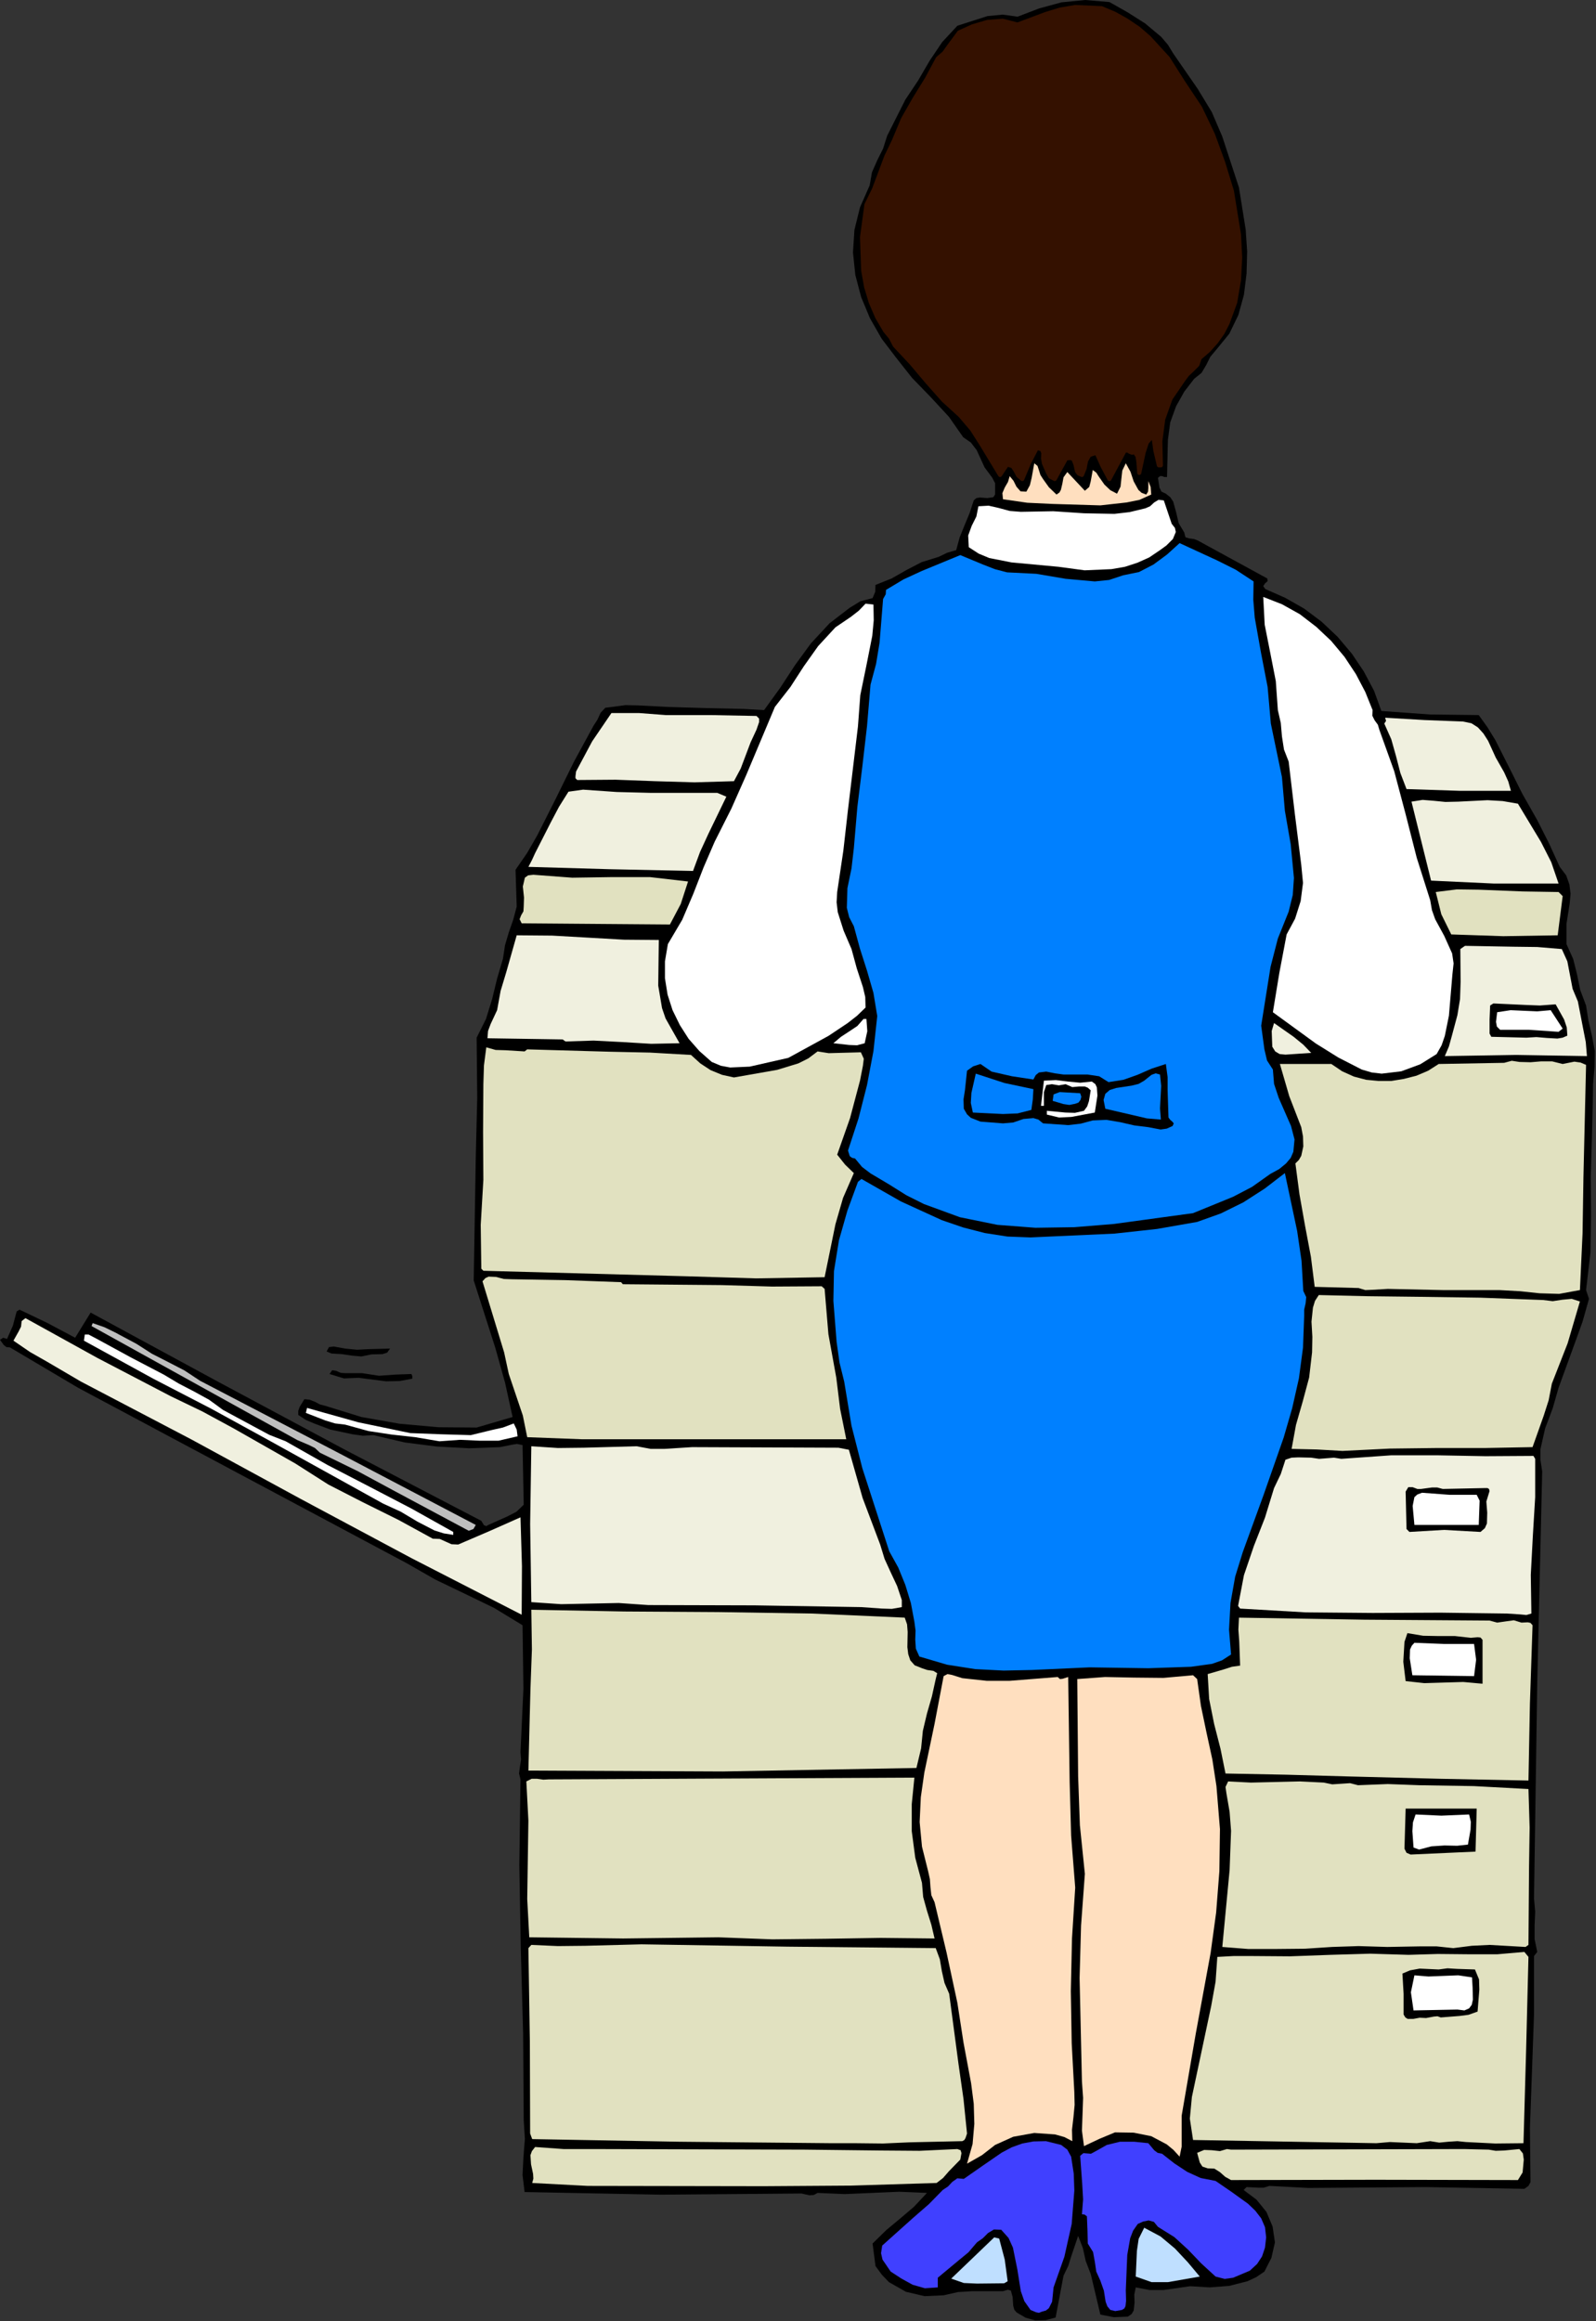 <?xml version="1.0" encoding="UTF-8" standalone="no"?>
<svg
   xmlns:dc="http://purl.org/dc/elements/1.1/"
   xmlns:cc="http://creativecommons.org/ns#"
   xmlns:rdf="http://www.w3.org/1999/02/22-rdf-syntax-ns#"
   xmlns:svg="http://www.w3.org/2000/svg"
   xmlns="http://www.w3.org/2000/svg"
   xmlns:sodipodi="http://sodipodi.sourceforge.net/DTD/sodipodi-0.dtd"
   xmlns:inkscape="http://www.inkscape.org/namespaces/inkscape"
   version="1.0"
   width="138.633mm"
   height="201.6mm"
   id="svg126"
   sodipodi:docname="JBIZ063.WMF">
  <rect width="100%" height="100%" fill="#333333" stroke="none"/>
  <sodipodi:namedview
     pagecolor="#ffffff"
     bordercolor="#666666"
     borderopacity="1"
     objecttolerance="10"
     gridtolerance="10"
     guidetolerance="10"
     inkscape:pageopacity="0"
     inkscape:pageshadow="2"
     inkscape:window-width="640"
     inkscape:window-height="480"
     id="namedview128" />
  <defs
     id="defs6">
    <clipPath
       clipPathUnits="userSpaceOnUse"
       id="clipWmfPath1">
      <path
         d="M 0,0 L 523.872,0 L 523.872,761.856 L 0,761.856 z"
         id="path2" />
    </clipPath>
    <pattern
       id="WMFhbasepattern"
       patternUnits="userSpaceOnUse"
       width="6"
       height="6"
       x="0"
       y="0" />
  </defs>
  <path
     style="fill:#000000;fill-rule:evenodd;fill-opacity:1;stroke:none;"
     clip-path="url(#clipWmfPath1)"
     d="  M 393.216,29.184   L 397.824,36.768   L 401.28,44.832   L 406.752,61.536   L 408.96,75.36   L 409.44,82.56   L 409.248,89.76   L 408.384,96.768   L 406.56,103.392   L 403.584,109.536   L 399.36,114.72   L 397.344,117.12   L 396,119.808   L 394.464,122.4   L 392.064,124.32   L 388.8,128.544   L 386.112,133.344   L 384.192,138.624   L 383.424,144.384   L 383.136,156.576   L 382.272,156.576   L 381.504,156.288   L 380.832,156.288   L 380.16,156.864   L 380.64,160.032   L 381.312,161.376   L 382.752,162.048   L 384.192,163.2   L 385.152,164.64   L 386.112,168.096   L 386.976,171.744   L 388.8,174.816   L 389.184,176.352   L 390.432,176.736   L 391.968,176.928   L 393.216,177.408   L 416.064,189.888   L 416.16,190.752   L 415.296,191.52   L 414.72,192.384   L 415.392,193.344   L 421.92,196.224   L 428.16,199.776   L 433.92,204.096   L 439.104,208.992   L 443.808,214.56   L 447.744,220.416   L 451.104,226.752   L 453.504,233.376   L 469.536,234.528   L 485.472,234.72   L 488.352,238.752   L 490.944,242.976   L 495.36,251.712   L 499.776,260.544   L 504.672,269.184   L 508.512,276.768   L 512.064,284.544   L 514.176,287.328   L 515.232,290.304   L 515.616,293.376   L 515.328,296.544   L 514.272,303.264   L 514.272,309.888   L 516.48,314.784   L 517.728,319.776   L 518.784,324.96   L 520.704,330.048   L 521.472,334.944   L 522.624,339.936   L 523.584,345.024   L 523.488,350.208   L 523.008,355.776   L 522.912,361.632   L 522.624,373.536   L 522.24,386.304   L 522.336,398.784   L 522.144,411.168   L 520.704,423.456   L 521.664,426.336   L 519.552,433.824   L 516.96,441.024   L 511.68,455.52   L 509.76,462.24   L 507.264,468.864   L 505.728,475.68   L 505.728,479.232   L 506.304,482.976   L 504.672,552.768   L 503.616,623.136   L 504,627.456   L 503.808,631.968   L 503.808,636.48   L 504.672,640.704   L 503.616,642.048   L 503.616,661.152   L 502.944,680.064   L 502.272,698.496   L 502.464,716.256   L 501.792,717.504   L 500.448,718.464   L 484.512,718.176   L 467.904,717.888   L 442.464,718.08   L 429.504,718.176   L 416.736,717.504   L 414.912,718.08   L 412.992,718.08   L 409.248,717.888   L 408.288,718.848   L 412.512,722.016   L 415.776,726.048   L 417.792,730.848   L 418.56,736.032   L 417.408,741.12   L 415.104,745.632   L 412.416,747.456   L 409.536,748.8   L 403.488,750.336   L 397.152,750.816   L 390.72,750.432   L 381.984,751.68   L 377.376,751.68   L 372.864,750.816   L 372.384,753.216   L 372.48,755.808   L 372.192,758.4   L 371.52,759.552   L 370.272,760.416   L 365.664,760.608   L 361.248,759.744   L 359.136,750.816   L 358.08,746.4   L 356.448,742.176   L 355.488,737.856   L 353.952,733.92   L 351.744,740.448   L 350.688,743.808   L 349.152,746.976   L 346.56,760.704   L 343.296,761.568   L 339.936,761.664   L 336.768,760.8   L 333.792,759.072   L 333.024,758.208   L 332.64,756.864   L 332.448,753.984   L 331.872,751.872   L 330.912,751.584   L 329.28,752.064   L 319.296,752.064   L 314.496,752.352   L 309.792,753.408   L 303.552,753.696   L 297.408,752.256   L 291.84,749.088   L 289.536,746.688   L 287.424,743.808   L 286.944,740.064   L 286.464,736.416   L 290.976,732   L 295.584,728.16   L 300.096,724.32   L 304.32,719.808   L 295.2,719.424   L 286.272,719.808   L 277.344,720.192   L 268.416,719.808   L 267.168,720.48   L 265.728,720.576   L 263.136,720   L 216.96,720.384   L 172.224,719.52   L 171.552,713.952   L 171.84,708.096   L 172.32,702.048   L 171.936,696   L 171.744,667.488   L 170.976,639.744   L 170.496,612.192   L 170.88,584.064   L 170.4,582.144   L 170.688,579.936   L 171.072,577.536   L 170.88,575.136   L 171.84,554.304   L 171.552,533.472   L 162.24,527.808   L 152.544,523.104   L 142.944,518.496   L 133.536,513.12   L 79.392,484.224   L 25.632,455.52   L 3.264,442.272   L 2.112,442.176   L 1.248,441.504   L 0,439.776   L 1.056,439.104   L 2.304,439.488   L 4.224,435.168   L 5.472,430.464   L 6.432,429.888   L 15.648,434.304   L 24.672,439.104   L 29.76,430.848   L 71.52,453.504   L 113.28,475.872   L 158.016,499.2   L 158.88,500.64   L 159.648,500.928   L 160.32,500.544   L 166.56,497.76   L 169.536,496.224   L 171.936,493.92   L 171.552,474.336   L 169.728,473.952   L 168,474.24   L 164.16,475.008   L 153.984,475.392   L 143.424,474.816   L 132.864,473.472   L 122.592,471.072   L 119.136,471.264   L 115.68,470.784   L 108.48,469.248   L 103.104,467.232   L 100.416,466.08   L 97.92,464.448   L 97.92,463.104   L 98.4,461.76   L 99.936,459.264   L 101.664,459.456   L 103.392,460.128   L 105.024,460.992   L 106.848,461.472   L 118.656,465.12   L 131.136,467.328   L 143.904,468.48   L 156.48,468.576   L 168.288,465.12   L 165.792,453.792   L 162.624,442.464   L 155.52,420.288   L 156.192,380.064   L 156.672,360.384   L 156.48,340.608   L 159.552,334.464   L 161.568,327.936   L 163.2,321.216   L 165.12,314.688   L 165.792,310.272   L 167.04,306.048   L 168.48,301.92   L 169.632,297.6   L 169.44,291.456   L 169.248,285.504   L 173.088,279.936   L 176.448,274.08   L 182.496,262.08   L 188.448,249.984   L 194.88,238.176   L 196.128,236.256   L 197.184,233.952   L 198.72,232.32   L 201.024,232.032   L 205.344,231.456   L 209.664,231.552   L 218.88,232.032   L 231.552,232.416   L 244.224,232.704   L 250.848,233.088   L 256.128,225.792   L 261.024,218.304   L 266.208,211.2   L 272.352,204.576   L 278.976,199.488   L 282.432,197.376   L 286.464,196.32   L 287.328,194.304   L 287.424,192   L 292.704,189.888   L 297.6,187.104   L 302.592,184.512   L 308.16,182.784   L 310.944,181.44   L 313.92,180.576   L 315.072,176.352   L 316.704,172.32   L 318.336,168.384   L 319.68,164.256   L 320.544,163.488   L 321.696,163.296   L 324.096,163.488   L 326.112,163.2   L 326.688,162.336   L 326.688,160.704   L 326.688,158.592   L 325.728,156.768   L 323.232,153.408   L 320.64,147.744   L 318.72,145.248   L 316.224,143.52   L 311.52,136.8   L 305.568,130.368   L 299.424,124.032   L 294.048,117.216   L 289.44,111.168   L 285.6,104.448   L 282.72,97.536   L 280.8,90.24   L 280.032,82.848   L 280.512,75.456   L 282.336,68.064   L 285.504,60.864   L 286.272,56.544   L 288,52.608   L 289.92,48.768   L 291.264,44.544   L 297.216,32.736   L 301.44,26.4   L 305.184,19.968   L 309.312,13.824   L 314.304,8.448   L 324.192,5.28   L 329.184,4.8   L 334.08,5.472   L 341.088,2.784   L 348.48,0.768   L 356.256,0   L 364.224,0.672   L 370.176,4.032   L 375.936,7.68   L 381.216,12.096   L 383.424,14.688   L 385.248,17.664   L 393.216,29.184  z "
     id="path8" />
  <path
     style="fill:#341100;fill-rule:evenodd;fill-opacity:1;stroke:#341100;stroke-width:1.344px;stroke-linecap:round;stroke-linejoin:round;stroke-miterlimit:4;stroke-dasharray:none;stroke-opacity:1;"
     clip-path="url(#clipWmfPath1)"
     d="  M 361.632,2.688   L 365.952,4.512   L 369.888,6.72   L 373.728,9.312   L 377.184,12.288   L 383.424,19.104   L 388.416,26.976   L 393.984,35.328   L 398.208,44.16   L 401.568,53.376   L 404.448,62.784   L 406.752,76.992   L 407.136,84.48   L 406.752,91.968   L 405.504,99.264   L 403.008,106.08   L 401.376,109.248   L 399.264,112.224   L 396.768,115.008   L 393.888,117.504   L 393.12,119.712   L 391.488,121.344   L 389.76,122.976   L 388.416,124.8   L 384.288,130.848   L 381.888,137.568   L 380.928,144.864   L 381.12,152.736   L 380.448,152.736   L 379.296,147.84   L 378.624,142.848   L 376.512,145.248   L 375.456,148.512   L 374.016,155.232   L 373.728,151.488   L 373.44,149.76   L 372.48,148.32   L 371.712,148.608   L 370.944,148.32   L 370.176,147.84   L 369.216,147.936   L 366.528,152.928   L 364.224,157.248   L 361.92,152.928   L 360,148.608   L 357.6,149.376   L 356.544,151.296   L 356.064,153.792   L 355.2,155.904   L 354.144,155.424   L 353.568,154.656   L 353.088,152.448   L 352.416,150.72   L 351.552,150.336   L 350.016,150.432   L 346.272,157.248   L 344.832,156.48   L 344.064,155.136   L 342.72,152.064   L 342.432,150.432   L 342.528,148.8   L 342.144,147.552   L 340.416,146.976   L 337.824,151.968   L 335.616,157.248   L 334.272,156.096   L 333.408,154.464   L 332.448,153.024   L 330.624,152.448   L 328.32,155.904   L 322.272,145.92   L 319.104,140.928   L 315.264,136.416   L 309.696,131.328   L 304.416,125.376   L 299.232,119.232   L 293.76,113.376   L 292.416,110.784   L 290.592,108.576   L 288,104.16   L 285.888,99.264   L 284.352,94.176   L 283.392,88.8   L 283.008,77.856   L 284.448,67.2   L 286.944,62.112   L 288.96,56.736   L 290.976,51.36   L 293.472,46.176   L 296.448,39.072   L 300.288,32.352   L 304.32,25.824   L 307.872,19.2   L 309.984,17.376   L 311.616,15.072   L 314.88,10.656   L 319.296,8.64   L 324.192,7.2   L 329.184,6.816   L 334.08,8.064   L 343.296,4.608   L 348,3.168   L 352.992,2.304   L 361.632,2.688  z "
     id="path10" />
  <path
     style="fill:#ffdfbf;fill-rule:evenodd;fill-opacity:1;stroke:none;"
     clip-path="url(#clipWmfPath1)"
     d="  M 342.432,157.248   L 344.352,159.936   L 346.848,162.336   L 347.808,161.664   L 348.288,160.8   L 348.768,158.784   L 349.152,156.672   L 350.4,154.944   L 356.16,161.088   L 357.6,159.84   L 358.08,158.016   L 358.752,154.272   L 359.904,155.136   L 360.768,156.48   L 362.592,159.072   L 364.512,160.896   L 366.72,162.048   L 367.872,159.744   L 368.16,157.056   L 368.448,154.464   L 369.6,152.064   L 371.136,154.848   L 372.192,158.016   L 373.728,160.8   L 374.784,161.76   L 376.32,162.336   L 376.896,161.376   L 376.992,160.224   L 376.992,157.92   L 377.76,159.84   L 377.952,162.336   L 374.112,164.064   L 369.888,164.928   L 361.248,165.888   L 345.408,165.408   L 337.248,165.024   L 329.28,163.872   L 329.088,161.856   L 329.856,160.032   L 330.912,158.208   L 331.488,156.288   L 332.736,157.824   L 333.696,159.744   L 335.04,161.28   L 336.96,161.376   L 338.112,159.264   L 338.688,156.864   L 339.552,152.064   L 340.608,152.928   L 341.088,154.368   L 341.568,155.904   L 342.432,157.248  z "
     id="path12" />
  <path
     style="fill:#ffffff;fill-rule:evenodd;fill-opacity:1;stroke:none;"
     clip-path="url(#clipWmfPath1)"
     d="  M 384.672,171.936   L 385.728,173.28   L 386.016,174.624   L 385.056,176.928   L 382.944,179.04   L 380.832,180.576   L 377.28,182.976   L 373.44,184.704   L 369.312,186.048   L 364.896,186.816   L 356.064,187.2   L 347.52,186.048   L 332.064,184.608   L 324.768,183.168   L 321.312,181.728   L 318.048,179.616   L 317.856,175.776   L 319.008,172.608   L 320.544,169.536   L 321.216,166.176   L 324.576,165.984   L 327.936,166.752   L 331.488,167.712   L 335.136,168   L 345.792,167.808   L 355.872,168.48   L 365.856,168.672   L 370.848,168.096   L 376.032,166.848   L 377.568,166.176   L 378.912,164.928   L 380.352,164.064   L 382.08,164.256   L 384.672,171.936  z "
     id="path14" />
  <path
     style="fill:#0080ff;fill-rule:evenodd;fill-opacity:1;stroke:none;"
     clip-path="url(#clipWmfPath1)"
     d="  M 411.552,190.848   L 411.456,196.896   L 411.936,202.752   L 413.952,214.08   L 416.16,225.504   L 417.216,237.504   L 420.864,255.072   L 421.824,266.112   L 423.744,277.152   L 424.8,288.192   L 424.416,293.76   L 423.072,299.232   L 419.52,308.064   L 417.12,317.376   L 414.048,336.672   L 415.104,344.448   L 415.968,348.096   L 417.888,351.072   L 418.272,355.776   L 419.808,360.384   L 423.84,369.6   L 424.992,374.016   L 424.608,378.048   L 423.744,380.064   L 422.208,381.888   L 420,383.712   L 417.024,385.344   L 411.072,389.568   L 404.832,392.832   L 391.68,398.208   L 365.664,401.76   L 352.704,402.816   L 339.936,403.008   L 327.456,402.048   L 315.168,399.552   L 303.36,395.232   L 297.6,392.352   L 291.936,388.8   L 285.792,385.152   L 283.008,383.04   L 280.704,380.256   L 279.744,380.064   L 278.976,379.488   L 278.4,377.664   L 281.856,367.104   L 284.64,356.16   L 286.752,345.024   L 288,333.504   L 286.752,325.92   L 284.64,318.624   L 282.336,311.424   L 280.32,304.032   L 278.784,301.056   L 278.016,297.984   L 278.208,291.552   L 279.552,285.024   L 280.32,278.4   L 281.472,264.864   L 283.104,251.616   L 284.64,238.368   L 285.792,224.736   L 287.616,217.92   L 288.768,210.912   L 289.92,196.608   L 290.784,195.072   L 290.88,193.632   L 296.64,190.176   L 302.688,187.392   L 315.264,182.208   L 322.656,185.28   L 326.592,186.816   L 330.624,187.872   L 340.224,188.352   L 349.824,189.984   L 359.424,190.848   L 364.128,190.368   L 368.736,188.832   L 373.92,187.776   L 378.72,185.28   L 383.136,182.016   L 387.264,178.272   L 399.552,183.936   L 405.696,187.008   L 411.552,190.848  z "
     id="path16" />
  <path
     style="fill:#ffffff;fill-rule:evenodd;fill-opacity:1;stroke:none;"
     clip-path="url(#clipWmfPath1)"
     d="  M 450.624,233.088   L 450.528,234.912   L 451.296,236.448   L 452.352,237.888   L 452.832,239.52   L 457.728,253.152   L 461.472,267.264   L 465.12,281.568   L 469.536,295.488   L 470.112,298.752   L 471.168,301.728   L 474.144,307.2   L 476.736,312.96   L 477.216,316.224   L 476.832,319.776   L 475.68,333.408   L 474.336,340.032   L 473.28,343.104   L 471.648,345.984   L 466.272,349.344   L 460.032,351.648   L 453.6,352.416   L 450.336,352.032   L 447.072,351.072   L 439.392,347.136   L 432,342.528   L 417.888,332.256   L 420,319.392   L 422.4,306.72   L 425.184,301.536   L 427.008,295.776   L 427.776,289.824   L 427.2,283.872   L 425.088,267.072   L 423.072,249.984   L 421.536,246.048   L 420.864,241.728   L 420.48,237.312   L 419.52,233.088   L 418.848,223.584   L 417.024,214.272   L 415.2,205.056   L 414.72,195.936   L 420.864,198.336   L 426.72,201.6   L 432.096,205.728   L 436.992,210.336   L 441.408,215.616   L 445.152,221.28   L 448.224,227.136   L 450.624,233.088  z "
     id="path18" />
  <path
     style="fill:#ffffff;fill-rule:evenodd;fill-opacity:1;stroke:none;"
     clip-path="url(#clipWmfPath1)"
     d="  M 286.752,198.432   L 286.848,203.616   L 286.368,208.704   L 284.448,218.4   L 282.432,228.192   L 281.664,238.464   L 278.4,265.728   L 276.864,279.264   L 274.848,292.8   L 274.656,296.16   L 275.04,299.424   L 276.96,305.472   L 279.552,311.52   L 281.28,317.856   L 283.296,324   L 284.064,327.264   L 284.16,330.72   L 281.376,333.408   L 278.304,335.808   L 271.968,340.032   L 258.816,347.232   L 246.144,350.112   L 239.712,350.4   L 236.64,349.824   L 233.664,348.576   L 229.632,345.024   L 226.08,340.992   L 223.2,336.48   L 220.8,331.584   L 219.168,326.496   L 218.304,321.12   L 218.304,315.552   L 219.264,309.888   L 223.968,301.92   L 227.616,293.376   L 230.976,284.736   L 234.624,276.288   L 240.096,265.44   L 244.992,254.4   L 254.4,232.032   L 259.488,225.504   L 263.904,218.688   L 268.608,212.064   L 274.272,205.92   L 279.36,202.464   L 281.952,200.448   L 284.16,198.144   L 286.752,198.432  z "
     id="path20" />
  <path
     style="fill:#f0f0df;fill-rule:evenodd;fill-opacity:1;stroke:none;"
     clip-path="url(#clipWmfPath1)"
     d="  M 218.592,234.72   L 233.376,234.72   L 248.352,235.008   L 249.216,235.872   L 249.216,237.024   L 248.352,239.52   L 246.432,243.648   L 244.8,247.968   L 243.168,252.288   L 240.96,256.416   L 228,256.8   L 214.944,256.416   L 202.08,255.936   L 189.504,256.032   L 188.928,255.456   L 188.928,254.784   L 189.12,253.248   L 194.4,243.36   L 200.736,234.048   L 209.76,234.048   L 218.592,234.72  z "
     id="path22" />
  <path
     style="fill:#f0f0df;fill-rule:evenodd;fill-opacity:1;stroke:none;"
     clip-path="url(#clipWmfPath1)"
     d="  M 480.288,236.832   L 483.072,237.408   L 485.184,238.752   L 487.008,240.768   L 488.544,243.168   L 491.04,248.64   L 493.824,253.536   L 495.168,256.512   L 496.032,259.584   L 479.328,259.584   L 461.76,259.008   L 459.744,253.728   L 458.304,248.16   L 456.768,242.688   L 454.464,237.504   L 455.04,236.64   L 454.752,235.584   L 467.616,236.352   L 480.288,236.832  z "
     id="path24" />
  <path
     style="fill:#f0f0df;fill-rule:evenodd;fill-opacity:1;stroke:none;"
     clip-path="url(#clipWmfPath1)"
     d="  M 235.488,260.256   L 238.464,261.504   L 232.608,273.6   L 229.824,279.648   L 227.52,285.888   L 200.064,285.312   L 173.472,284.544   L 174.624,282.336   L 175.68,280.032   L 180.864,269.856   L 183.552,264.768   L 186.624,259.872   L 191.424,259.2   L 202.464,259.968   L 213.792,260.256   L 235.488,260.256  z "
     id="path26" />
  <path
     style="fill:#f0f0df;fill-rule:evenodd;fill-opacity:1;stroke:none;"
     clip-path="url(#clipWmfPath1)"
     d="  M 498.336,263.808   L 505.92,276.384   L 509.28,283.008   L 511.68,290.016   L 490.464,290.016   L 469.824,289.056   L 463.392,263.136   L 467.04,262.56   L 470.688,262.848   L 474.528,263.232   L 478.752,263.136   L 488.352,262.656   L 493.344,262.944   L 498.336,263.808  z "
     id="path28" />
  <path
     style="fill:#e1e1c0;fill-rule:evenodd;fill-opacity:1;stroke:none;"
     clip-path="url(#clipWmfPath1)"
     d="  M 225.888,289.344   L 223.488,296.736   L 219.936,303.456   L 195.264,303.264   L 171.264,303.072   L 170.592,301.728   L 171.072,300.48   L 171.84,299.136   L 171.936,297.6   L 172.032,294.624   L 171.648,290.976   L 172.32,288.096   L 173.376,287.328   L 175.104,287.136   L 187.872,288.096   L 200.64,287.904   L 213.408,287.904   L 225.888,289.344  z "
     id="path30" />
  <path
     style="fill:#e1e1c0;fill-rule:evenodd;fill-opacity:1;stroke:none;"
     clip-path="url(#clipWmfPath1)"
     d="  M 511.68,292.8   L 513.024,294.144   L 511.392,307.008   L 493.536,307.296   L 476.448,306.72   L 473.184,300.096   L 471.36,292.8   L 478.272,291.936   L 485.472,292.032   L 499.872,292.608   L 511.68,292.8  z "
     id="path32" />
  <path
     style="fill:#f0f0df;fill-rule:evenodd;fill-opacity:1;stroke:none;"
     clip-path="url(#clipWmfPath1)"
     d="  M 216.288,308.544   L 216.096,323.52   L 217.344,330.912   L 218.496,334.272   L 220.224,337.344   L 223.104,342.432   L 213.792,342.624   L 204.288,342.048   L 194.88,341.568   L 185.664,341.856   L 184.704,341.184   L 160.032,340.8   L 160.224,338.4   L 161.088,336.096   L 163.2,331.584   L 164.352,325.248   L 166.176,319.2   L 169.632,307.008   L 181.248,307.104   L 193.152,307.776   L 204.864,308.448   L 216.288,308.544  z "
     id="path34" />
  <path
     style="fill:#f0f0df;fill-rule:evenodd;fill-opacity:1;stroke:none;"
     clip-path="url(#clipWmfPath1)"
     d="  M 512.736,311.52   L 514.56,315.552   L 515.424,320.064   L 516.288,324.576   L 518.016,328.704   L 519.744,337.632   L 520.608,342.048   L 520.992,346.656   L 497.76,346.272   L 474.336,346.656   L 475.68,343.488   L 476.64,340.032   L 478.464,333.216   L 479.328,327.936   L 479.52,322.272   L 479.424,311.52   L 480.96,310.464   L 496.992,310.752   L 504.672,310.848   L 512.736,311.52  z "
     id="path36" />
  <path
     style="fill:#000000;fill-rule:evenodd;fill-opacity:1;stroke:none;"
     clip-path="url(#clipWmfPath1)"
     d="  M 510.72,329.664   L 513.504,334.656   L 514.368,337.248   L 514.56,339.936   L 513.024,340.608   L 511.296,340.896   L 507.84,340.704   L 504.384,340.416   L 501.12,340.608   L 489.6,340.32   L 489.024,339.264   L 489.024,334.656   L 489.216,330.048   L 490.272,329.376   L 500.544,329.856   L 505.536,330.048   L 510.72,329.664  z "
     id="path38" />
  <path
     style="fill:#ffffff;fill-rule:evenodd;fill-opacity:1;stroke:none;"
     clip-path="url(#clipWmfPath1)"
     d="  M 509.088,331.584   L 513.024,337.632   L 511.68,338.688   L 501.888,338.016   L 492.48,338.016   L 491.424,336.96   L 491.136,335.424   L 491.52,332.256   L 495.936,331.584   L 500.256,331.776   L 504.672,331.968   L 509.088,331.584  z "
     id="path40" />
  <path
     style="fill:#ffffff;fill-rule:evenodd;fill-opacity:1;stroke:none;"
     clip-path="url(#clipWmfPath1)"
     d="  M 284.448,334.464   L 284.736,338.496   L 283.872,342.432   L 281.376,343.104   L 278.784,343.008   L 273.6,342.432   L 276.096,340.32   L 278.88,338.496   L 281.472,336.768   L 283.488,334.464   L 284.448,334.464  z "
     id="path42" />
  <path
     style="fill:#f0f0df;fill-rule:evenodd;fill-opacity:1;stroke:none;"
     clip-path="url(#clipWmfPath1)"
     d="  M 430.464,345.6   L 422.016,346.176   L 420.096,345.984   L 418.656,345.12   L 417.696,343.584   L 417.6,341.184   L 417.504,338.4   L 418.272,335.808   L 424.704,340.32   L 427.872,342.912   L 430.464,345.6  z "
     id="path44" />
  <path
     style="fill:#e1e1c0;fill-rule:evenodd;fill-opacity:1;stroke:none;"
     clip-path="url(#clipWmfPath1)"
     d="  M 172.224,345.12   L 173.088,344.448   L 199.968,345.216   L 213.408,345.504   L 226.848,346.272   L 229.92,349.056   L 233.28,351.264   L 237.024,352.8   L 240.96,353.664   L 255.168,351.168   L 262.08,349.056   L 265.344,347.424   L 268.416,345.12   L 272.064,345.696   L 275.52,345.6   L 282.624,345.408   L 283.584,347.52   L 283.296,349.824   L 282.336,354.72   L 279.072,367.008   L 274.848,379.008   L 277.44,382.272   L 280.32,385.056   L 276.768,393.216   L 274.272,401.856   L 270.72,419.232   L 248.256,419.616   L 225.888,418.944   L 158.688,417.12   L 158.016,416.448   L 157.824,402.048   L 158.688,387.264   L 158.592,371.616   L 158.688,355.872   L 158.88,349.728   L 159.648,343.776   L 162.72,344.64   L 165.984,344.736   L 172.224,345.12  z "
     id="path46" />
  <path
     style="fill:#e1e1c0;fill-rule:evenodd;fill-opacity:1;stroke:none;"
     clip-path="url(#clipWmfPath1)"
     d="  M 513.024,349.248   L 516.864,348.48   L 518.88,348.768   L 520.704,349.536   L 519.84,386.496   L 519.552,404.928   L 518.688,423.456   L 511.872,424.704   L 505.44,424.512   L 499.104,423.84   L 492.192,423.456   L 473.568,423.456   L 455.616,423.072   L 450.624,423.36   L 448.224,423.456   L 446.016,422.784   L 431.616,422.4   L 430.368,412.512   L 428.448,402.336   L 426.624,392.064   L 425.28,381.888   L 426.432,380.736   L 427.2,379.392   L 427.872,376.32   L 427.776,373.056   L 427.2,369.984   L 423.264,359.808   L 420.192,349.248   L 437.088,349.248   L 440.64,351.648   L 444.48,353.376   L 448.512,354.432   L 452.544,354.816   L 456.768,354.816   L 460.896,354.144   L 465.024,353.088   L 468.864,351.456   L 472.32,349.248   L 493.824,348.864   L 496.32,348.192   L 498.816,348.576   L 502.464,348.672   L 506.016,348.384   L 509.568,348.384   L 513.024,349.248  z "
     id="path48" />
  <path
     style="fill:#000000;fill-rule:evenodd;fill-opacity:1;stroke:none;"
     clip-path="url(#clipWmfPath1)"
     d="  M 325.536,351.744   L 332.256,353.28   L 339.264,354.336   L 340.032,352.896   L 341.088,352.032   L 343.488,351.744   L 346.368,352.32   L 349.152,352.704   L 357.024,352.704   L 360.864,353.28   L 363.936,355.2   L 368.832,354.432   L 373.44,352.8   L 378.048,350.784   L 382.752,349.248   L 383.328,353.568   L 383.328,357.792   L 383.616,366.816   L 384.192,367.584   L 384.864,368.16   L 385.344,368.736   L 384.96,369.6   L 383.04,370.464   L 381.024,370.752   L 376.992,369.984   L 372.384,369.408   L 367.776,368.352   L 363.264,367.584   L 358.752,367.776   L 354.816,368.832   L 350.688,369.312   L 342.432,368.736   L 340.896,367.488   L 339.264,367.008   L 336,367.296   L 332.64,368.448   L 329.28,368.736   L 321.888,368.16   L 318.72,366.912   L 317.472,365.76   L 316.416,363.936   L 316.32,360.864   L 316.8,357.792   L 317.472,351.456   L 319.488,350.016   L 321.888,349.248   L 325.536,351.744  z "
     id="path50" />
  <path
     style="fill:#0080ff;fill-rule:evenodd;fill-opacity:1;stroke:none;"
     clip-path="url(#clipWmfPath1)"
     d="  M 339.264,357.504   L 339.072,360.864   L 338.592,364.32   L 334.08,365.472   L 329.28,365.664   L 319.392,365.184   L 318.72,362.016   L 318.912,358.752   L 320.352,352.416   L 329.76,355.488   L 339.264,357.504  z "
     id="path52" />
  <path
     style="fill:#0080ff;fill-rule:evenodd;fill-opacity:1;stroke:none;"
     clip-path="url(#clipWmfPath1)"
     d="  M 380.832,352.704   L 381.216,356.448   L 381.024,360.096   L 380.832,363.84   L 381.12,367.488   L 376.512,367.104   L 372,366.048   L 362.88,363.936   L 362.304,361.056   L 362.88,359.04   L 364.32,357.792   L 366.432,357.12   L 371.52,356.352   L 373.824,355.776   L 375.648,354.72   L 378.048,352.8   L 379.392,352.32   L 380.832,352.704  z "
     id="path54" />
  <path
     style="fill:#ffffff;fill-rule:evenodd;fill-opacity:1;stroke:none;"
     clip-path="url(#clipWmfPath1)"
     d="  M 358.464,355.008   L 359.616,355.872   L 360.096,356.928   L 360.288,359.616   L 359.424,365.184   L 351.744,366.624   L 347.712,366.816   L 343.68,365.856   L 343.68,364.608   L 349.728,365.184   L 352.896,365.28   L 355.872,364.608   L 356.928,363.168   L 357.504,361.44   L 358.08,357.888   L 357.12,357.024   L 356.16,356.64   L 354.144,356.64   L 352.032,356.832   L 349.824,355.872   L 347.616,356.256   L 345.312,355.872   L 343.488,356.16   L 342.72,358.464   L 342.72,362.976   L 341.76,362.976   L 342.72,354.72   L 346.656,354.528   L 350.592,355.008   L 354.624,355.392   L 358.464,355.008  z "
     id="path56" />
  <path
     style="fill:#0080ff;fill-rule:evenodd;fill-opacity:1;stroke:none;"
     clip-path="url(#clipWmfPath1)"
     d="  M 354.624,358.848   L 355.008,360   L 354.72,361.056   L 354.048,361.92   L 352.992,362.304   L 351.072,362.688   L 349.152,362.4   L 345.6,361.344   L 345.888,359.232   L 347.904,358.464   L 354.624,358.848  z "
     id="path58" />
  <path
     style="fill:#0080ff;fill-rule:evenodd;fill-opacity:1;stroke:none;"
     clip-path="url(#clipWmfPath1)"
     d="  M 421.824,385.056   L 425.856,404.064   L 427.296,413.856   L 427.872,423.744   L 428.832,425.76   L 428.64,427.776   L 428.16,429.888   L 428.16,432   L 427.776,442.368   L 426.432,452.448   L 424.224,462.24   L 421.44,471.84   L 414.816,490.752   L 408,509.472   L 405.504,517.536   L 403.968,526.176   L 403.488,534.912   L 404.16,543.072   L 401.184,544.992   L 397.92,546.144   L 391.008,547.104   L 376.992,547.584   L 357.696,547.296   L 338.784,548.16   L 329.472,548.352   L 320.16,547.872   L 310.944,546.432   L 301.824,543.744   L 300.672,541.152   L 300.48,538.176   L 300.576,535.2   L 300.192,532.32   L 299.04,526.176   L 297.216,520.224   L 294.912,514.56   L 291.936,509.184   L 283.104,481.92   L 279.552,468   L 277.152,453.504   L 275.616,447.264   L 274.656,440.448   L 273.6,427.008   L 273.792,417.216   L 275.424,407.136   L 278.208,397.344   L 281.664,387.936   L 282.816,386.976   L 295.776,394.368   L 309.216,400.512   L 316.224,402.912   L 323.328,404.736   L 330.72,405.888   L 338.304,406.176   L 365.856,404.928   L 379.872,403.392   L 393.024,401.088   L 400.8,398.304   L 408.192,394.656   L 415.2,390.144   L 421.824,385.056  z "
     id="path60" />
  <path
     style="fill:#e1e1c0;fill-rule:evenodd;fill-opacity:1;stroke:none;"
     clip-path="url(#clipWmfPath1)"
     d="  M 203.904,420.864   L 204.48,421.536   L 237.024,421.824   L 253.44,422.304   L 269.76,422.208   L 270.72,423.072   L 271.968,437.952   L 274.56,452.256   L 275.808,462.432   L 277.824,472.416   L 209.28,472.416   L 190.848,472.416   L 173.088,471.744   L 171.648,464.64   L 169.344,457.824   L 167.04,451.008   L 165.504,443.904   L 158.4,420.576   L 159.36,419.52   L 160.416,419.04   L 162.816,419.136   L 165.408,419.808   L 168,419.904   L 185.568,420.192   L 203.904,420.864  z "
     id="path62" />
  <path
     style="fill:#e1e1c0;fill-rule:evenodd;fill-opacity:1;stroke:none;"
     clip-path="url(#clipWmfPath1)"
     d="  M 465.6,425.664   L 486.048,425.952   L 506.592,426.72   L 509.76,427.104   L 512.928,426.624   L 516,426.336   L 518.688,427.2   L 514.656,440.928   L 509.472,454.176   L 508.416,459.648   L 506.784,464.736   L 503.136,475.008   L 487.776,475.296   L 472.032,475.296   L 456.288,475.488   L 440.736,476.256   L 432.288,475.776   L 424.032,475.584   L 425.472,467.712   L 427.68,460.032   L 429.792,452.16   L 430.752,443.904   L 430.848,438.816   L 430.56,433.824   L 431.04,429.216   L 431.712,427.008   L 432.96,425.088   L 448.992,425.472   L 465.6,425.664  z "
     id="path64" />
  <path
     style="fill:#f0f0df;fill-rule:evenodd;fill-opacity:1;stroke:none;"
     clip-path="url(#clipWmfPath1)"
     d="  M 56.064,458.304   L 66.432,463.296   L 76.704,468.864   L 96.96,480.384   L 107.808,487.296   L 119.232,493.152   L 130.848,498.912   L 142.08,505.056   L 144.384,505.152   L 146.304,506.016   L 148.224,506.88   L 150.432,506.976   L 160.704,502.56   L 170.88,498.048   L 171.36,514.08   L 171.264,530.016   L 134.976,511.392   L 98.88,492.096   L 62.88,472.512   L 26.592,453.504   L 15.456,446.976   L 9.888,443.808   L 4.416,440.064   L 6.144,436.992   L 6.912,435.456   L 7.104,433.632   L 8.352,432.672   L 31.968,445.728   L 56.064,458.304  z "
     id="path66" />
  <path
     style="fill:#bfbfbf;fill-rule:evenodd;fill-opacity:1;stroke:none;"
     clip-path="url(#clipWmfPath1)"
     d="  M 44.832,441.12   L 49.92,444.384   L 55.2,447.072   L 60.576,449.856   L 65.664,453.216   L 110.976,476.832   L 156.192,500.544   L 155.424,501.888   L 153.888,502.464   L 129.504,489.408   L 117.408,482.88   L 105.024,476.832   L 103.392,475.296   L 101.472,474.336   L 97.632,472.704   L 30.048,435.264   L 30.432,434.304   L 34.272,435.648   L 37.824,437.376   L 44.832,441.12  z "
     id="path68" />
  <path
     style="fill:#ffffff;fill-rule:evenodd;fill-opacity:1;stroke:none;"
     clip-path="url(#clipWmfPath1)"
     d="  M 32.352,439.776   L 42.912,445.536   L 53.76,451.2   L 58.752,454.176   L 63.744,456.768   L 68.64,459.456   L 73.248,462.816   L 83.232,468.192   L 88.416,470.976   L 93.792,473.088   L 107.52,480.864   L 121.248,487.968   L 135.072,495.168   L 148.8,502.848   L 148.8,503.808   L 145.728,503.328   L 142.656,502.368   L 137.088,499.488   L 131.616,496.224   L 125.76,493.536   L 88.32,472.8   L 69.408,462.432   L 50.304,452.544   L 27.552,440.064   L 27.84,438.048   L 29.088,438.048   L 32.352,439.776  z "
     id="path70" />
  <path
     style="fill:#000000;fill-rule:evenodd;fill-opacity:1;stroke:none;"
     clip-path="url(#clipWmfPath1)"
     d="  M 128.064,442.656   L 127.104,444   L 125.568,444.48   L 121.92,444.576   L 118.656,445.248   L 115.392,444.96   L 112.224,444.48   L 108.864,444.288   L 107.232,443.616   L 108,442.176   L 109.632,441.984   L 113.28,442.656   L 117.216,443.04   L 120.864,442.848   L 128.064,442.656  z "
     id="path72" />
  <path
     style="fill:#000000;fill-rule:evenodd;fill-opacity:1;stroke:none;"
     clip-path="url(#clipWmfPath1)"
     d="  M 124.416,451.584   L 129.792,451.2   L 135.072,451.008   L 135.36,451.68   L 135.36,452.544   L 131.232,453.312   L 126.72,453.408   L 117.792,452.256   L 112.896,452.448   L 108.192,451.008   L 109.056,449.76   L 110.304,449.952   L 111.84,450.624   L 113.28,450.72   L 118.848,450.72   L 124.416,451.584  z "
     id="path74" />
  <path
     style="fill:#ffffff;fill-rule:evenodd;fill-opacity:1;stroke:none;"
     clip-path="url(#clipWmfPath1)"
     d="  M 134.688,470.4   L 144.672,470.784   L 154.56,471.072   L 161.664,469.344   L 165.12,468.576   L 168.672,467.232   L 169.632,469.248   L 169.92,471.456   L 163.68,472.896   L 157.44,472.896   L 151.008,472.608   L 144.288,473.088   L 136.32,471.744   L 128.544,470.88   L 120.96,469.728   L 113.28,467.616   L 110.016,467.232   L 106.848,466.272   L 100.416,463.776   L 100.8,462.144   L 117.6,466.848   L 134.688,470.4  z "
     id="path76" />
  <path
     style="fill:#f0f0df;fill-rule:evenodd;fill-opacity:1;stroke:none;"
     clip-path="url(#clipWmfPath1)"
     d="  M 208.992,474.72   L 213.6,475.584   L 218.112,475.584   L 227.232,475.008   L 251.424,475.104   L 275.232,475.2   L 278.688,475.872   L 283.2,491.712   L 288.96,506.976   L 290.4,511.68   L 292.416,516.096   L 294.528,520.608   L 296.064,525.216   L 296.064,527.52   L 292.8,528.096   L 289.536,528   L 282.816,527.52   L 247.776,526.944   L 212.832,526.848   L 203.136,526.176   L 193.632,526.368   L 184.224,526.56   L 174.432,525.888   L 174.048,500.256   L 174.432,474.72   L 183.168,475.296   L 191.712,475.2   L 208.992,474.72  z "
     id="path78" />
  <path
     style="fill:#f0f0df;fill-rule:evenodd;fill-opacity:1;stroke:none;"
     clip-path="url(#clipWmfPath1)"
     d="  M 503.424,477.888   L 504,478.848   L 504,491.424   L 503.232,504.192   L 502.56,516.96   L 502.752,529.632   L 501.12,530.112   L 499.104,529.92   L 494.688,529.632   L 472.896,529.344   L 450.624,529.44   L 428.64,529.248   L 407.136,528   L 406.464,527.136   L 408.384,517.056   L 411.648,507.456   L 415.296,498.144   L 418.272,488.448   L 420.48,483.84   L 422.016,479.136   L 424.032,478.464   L 426.24,478.368   L 430.464,478.464   L 433.056,478.848   L 435.552,478.656   L 437.952,478.464   L 440.352,478.848   L 456.672,477.696   L 472.224,477.696   L 487.68,477.984   L 503.424,477.888  z "
     id="path80" />
  <path
     style="fill:#000000;fill-rule:evenodd;fill-opacity:1;stroke:none;"
     clip-path="url(#clipWmfPath1)"
     d="  M 487.392,488.448   L 488.352,488.448   L 488.832,488.736   L 489.024,489.408   L 487.968,492.864   L 488.256,496.512   L 488.16,500.064   L 487.488,501.6   L 486.048,502.848   L 474.048,502.176   L 462.72,502.848   L 461.76,501.888   L 461.472,489.6   L 462.336,488.16   L 463.776,488.16   L 465.312,488.736   L 466.56,488.736   L 470.112,488.256   L 471.84,488.256   L 473.664,488.736   L 487.392,488.448  z "
     id="path82" />
  <path
     style="fill:#ffffff;fill-rule:evenodd;fill-opacity:1;stroke:none;"
     clip-path="url(#clipWmfPath1)"
     d="  M 484.8,490.656   L 485.76,492.576   L 485.472,500.544   L 464.352,500.544   L 463.776,494.304   L 464.352,491.424   L 465.312,490.56   L 466.848,489.984   L 475.872,490.656   L 484.8,490.656  z "
     id="path84" />
  <path
     style="fill:#e1e1c0;fill-rule:evenodd;fill-opacity:1;stroke:none;"
     clip-path="url(#clipWmfPath1)"
     d="  M 297.024,530.976   L 297.792,533.184   L 297.984,535.68   L 297.888,540.672   L 298.176,542.976   L 298.848,544.992   L 300.288,546.624   L 302.688,547.584   L 304.416,548.16   L 306.432,548.448   L 307.68,549.216   L 307.2,551.136   L 305.952,556.8   L 304.32,562.464   L 302.976,568.128   L 302.4,573.888   L 300.864,580.32   L 237.312,581.472   L 173.472,581.184   L 174.144,554.496   L 174.624,541.44   L 174.432,528.384   L 204.96,528.96   L 235.776,529.152   L 266.592,529.632   L 297.024,530.976  z "
     id="path86" />
  <path
     style="fill:#e1e1c0;fill-rule:evenodd;fill-opacity:1;stroke:none;"
     clip-path="url(#clipWmfPath1)"
     d="  M 489.024,531.936   L 491.52,532.608   L 494.208,532.224   L 496.992,531.84   L 499.488,532.608   L 501.6,532.512   L 502.464,532.704   L 503.136,533.472   L 502.272,559.2   L 501.792,584.448   L 472.896,583.872   L 442.848,583.104   L 422.208,582.528   L 402.336,582.144   L 400.704,574.08   L 398.592,565.824   L 396.96,557.664   L 396.48,549.504   L 401.76,547.968   L 404.448,547.104   L 407.136,546.72   L 406.848,538.848   L 406.56,534.912   L 406.752,530.976   L 447.936,531.648   L 489.024,531.936  z "
     id="path88" />
  <path
     style="fill:#000000;fill-rule:evenodd;fill-opacity:1;stroke:none;"
     clip-path="url(#clipWmfPath1)"
     d="  M 482.88,537.6   L 485.088,537.408   L 486.048,537.504   L 486.72,538.272   L 486.72,552.672   L 480.384,552.096   L 473.952,552.288   L 467.616,552.48   L 461.472,551.808   L 460.704,545.472   L 461.088,538.944   L 462.048,536.064   L 467.232,536.928   L 472.416,537.024   L 477.696,537.024   L 482.88,537.6  z "
     id="path90" />
  <path
     style="fill:#ffffff;fill-rule:evenodd;fill-opacity:1;stroke:none;"
     clip-path="url(#clipWmfPath1)"
     d="  M 483.936,539.616   L 484.608,544.8   L 483.936,550.176   L 463.68,549.888   L 462.816,544.32   L 462.912,541.44   L 463.488,540.192   L 464.352,539.232   L 474.048,539.616   L 483.936,539.616  z "
     id="path92" />
  <path
     style="fill:#ffdfbf;fill-rule:evenodd;fill-opacity:1;stroke:none;"
     clip-path="url(#clipWmfPath1)"
     d="  M 347.232,550.464   L 348,551.136   L 348.864,551.04   L 350.688,550.464   L 351.168,584.928   L 351.648,602.496   L 352.992,619.584   L 351.936,636.288   L 351.552,653.568   L 351.84,670.656   L 352.704,686.784   L 352.8,690.912   L 352.416,694.944   L 351.936,699.072   L 352.032,702.816   L 349.44,701.472   L 346.368,700.608   L 339.552,700.128   L 332.64,701.376   L 326.688,704.064   L 322.368,707.424   L 317.472,710.208   L 319.296,703.776   L 319.872,697.152   L 319.68,690.528   L 318.816,683.808   L 316.32,670.464   L 314.304,657.408   L 310.752,640.896   L 306.816,624.384   L 305.76,622.08   L 305.472,619.488   L 305.28,616.8   L 304.704,614.208   L 302.688,606.144   L 301.92,598.08   L 302.304,589.92   L 303.456,581.856   L 306.816,565.824   L 309.792,550.176   L 311.04,549.504   L 312.576,549.792   L 315.936,550.848   L 323.904,551.712   L 331.488,551.712   L 347.232,550.464  z "
     id="path94" />
  <path
     style="fill:#ffdfbf;fill-rule:evenodd;fill-opacity:1;stroke:none;"
     clip-path="url(#clipWmfPath1)"
     d="  M 393.024,551.136   L 394.272,559.968   L 396.096,568.704   L 398.016,577.536   L 399.36,586.272   L 400.512,600.384   L 400.32,614.208   L 399.264,627.744   L 397.44,641.088   L 392.544,667.68   L 387.936,694.464   L 387.936,701.376   L 387.936,704.64   L 387.264,707.904   L 385.248,705.696   L 383.04,703.872   L 377.952,701.184   L 372.192,700.032   L 366.048,699.936   L 360.96,702.048   L 355.872,704.448   L 355.2,699.36   L 355.392,694.08   L 355.584,688.608   L 355.2,683.232   L 354.432,649.248   L 354.912,632.064   L 356.16,615.072   L 354.528,599.136   L 353.952,583.104   L 353.664,551.136   L 362.784,550.464   L 372.288,550.656   L 381.984,550.752   L 391.68,549.888   L 393.024,551.136  z "
     id="path96" />
  <path
     style="fill:#e1e1c0;fill-rule:evenodd;fill-opacity:1;stroke:none;"
     clip-path="url(#clipWmfPath1)"
     d="  M 300.192,583.488   L 299.328,592.224   L 299.328,601.056   L 300.48,609.792   L 302.688,618.048   L 303.072,622.656   L 304.32,627.168   L 305.76,631.776   L 306.816,636.288   L 289.056,636.096   L 271.2,636.384   L 253.536,636.576   L 235.872,635.904   L 204.576,636.288   L 173.76,635.904   L 173.088,623.328   L 173.28,610.464   L 173.472,597.6   L 172.8,584.736   L 174.528,583.872   L 176.352,583.872   L 178.368,584.16   L 180.192,584.064   L 300.192,583.488  z "
     id="path98" />
  <path
     style="fill:#e1e1c0;fill-rule:evenodd;fill-opacity:1;stroke:none;"
     clip-path="url(#clipWmfPath1)"
     d="  M 434.592,585.12   L 437.376,585.696   L 440.352,585.504   L 443.232,585.312   L 445.824,585.984   L 455.616,585.6   L 465.888,585.984   L 483.84,586.272   L 501.792,587.232   L 502.176,599.904   L 501.984,612.672   L 501.792,638.4   L 500.832,639.072   L 489.024,638.4   L 483.168,638.688   L 477.12,639.456   L 471.648,638.88   L 466.08,638.88   L 455.424,639.072   L 446.016,638.784   L 437.28,639.072   L 428.448,639.648   L 418.56,639.744   L 409.824,639.744   L 401.28,639.072   L 403.68,613.824   L 404.16,600.96   L 403.68,594.72   L 402.624,588.576   L 402.336,586.56   L 403.2,584.736   L 410.688,585.12   L 418.656,584.928   L 426.72,584.736   L 434.592,585.12  z "
     id="path100" />
  <path
     style="fill:#000000;fill-rule:evenodd;fill-opacity:1;stroke:none;"
     clip-path="url(#clipWmfPath1)"
     d="  M 484.416,607.776   L 463.104,608.736   L 461.76,608.16   L 461.088,606.816   L 461.472,593.664   L 484.8,593.664   L 484.416,607.776  z "
     id="path102" />
  <path
     style="fill:#ffffff;fill-rule:evenodd;fill-opacity:1;stroke:none;"
     clip-path="url(#clipWmfPath1)"
     d="  M 482.304,595.584   L 482.88,597.984   L 482.784,600.576   L 481.92,605.472   L 478.368,605.856   L 474.24,605.76   L 469.92,606.048   L 465.888,607.104   L 464.064,606.432   L 463.68,601.056   L 463.872,598.176   L 464.736,595.584   L 473.184,595.968   L 482.304,595.584  z "
     id="path104" />
  <path
     style="fill:#e1e1c0;fill-rule:evenodd;fill-opacity:1;stroke:none;"
     clip-path="url(#clipWmfPath1)"
     d="  M 307.2,639.456   L 308.544,643.104   L 309.216,647.04   L 310.08,650.88   L 311.616,654.432   L 314.688,677.568   L 316.32,688.992   L 317.472,700.32   L 316.992,701.76   L 316.608,702.432   L 315.936,702.816   L 298.56,703.2   L 289.92,703.584   L 280.992,703.488   L 273.024,703.488   L 223.008,703.008   L 174.72,702.144   L 174.048,700.32   L 173.952,669.792   L 173.472,639.456   L 174.432,638.4   L 183.168,638.784   L 192.288,638.688   L 210.624,638.208   L 258.528,638.976   L 307.2,639.456  z "
     id="path106" />
  <path
     style="fill:#e1e1c0;fill-rule:evenodd;fill-opacity:1;stroke:none;"
     clip-path="url(#clipWmfPath1)"
     d="  M 501.792,642.336   L 501.024,672.96   L 500.16,703.488   L 490.848,703.584   L 481.248,703.104   L 478.464,702.816   L 475.488,703.008   L 472.512,703.296   L 469.536,702.816   L 465.12,703.488   L 460.704,703.296   L 456.288,703.104   L 451.872,703.488   L 391.68,702.432   L 390.624,695.424   L 391.296,688.32   L 394.272,674.304   L 397.632,658.464   L 399.072,650.496   L 399.648,642.336   L 405.024,642.048   L 410.592,642.048   L 423.552,642.144   L 436.704,641.664   L 449.856,641.28   L 462.432,641.664   L 472.032,641.376   L 481.92,641.472   L 491.616,641.472   L 500.448,640.704   L 501.792,642.336  z "
     id="path108" />
  <path
     style="fill:#000000;fill-rule:evenodd;fill-opacity:1;stroke:none;"
     clip-path="url(#clipWmfPath1)"
     d="  M 484.224,646.464   L 485.568,649.728   L 485.664,653.088   L 485.088,660.288   L 482.112,661.344   L 479.136,661.728   L 472.992,662.208   L 471.936,661.824   L 470.784,661.92   L 468.192,662.4   L 466.08,662.304   L 463.968,662.688   L 462.144,662.688   L 461.376,662.208   L 460.8,661.248   L 460.8,654.432   L 460.416,647.808   L 462.912,646.752   L 466.08,646.176   L 472.32,646.464   L 475.2,646.08   L 478.368,646.272   L 484.224,646.464  z "
     id="path110" />
  <path
     style="fill:#ffffff;fill-rule:evenodd;fill-opacity:1;stroke:none;"
     clip-path="url(#clipWmfPath1)"
     d="  M 483.264,649.056   L 483.456,652.416   L 483.552,656.352   L 483.168,658.08   L 482.304,659.232   L 480.768,659.904   L 478.464,659.616   L 464.064,659.904   L 463.2,653.952   L 464.352,648.384   L 468.96,648.768   L 473.856,648.576   L 478.752,648.384   L 483.264,649.056  z "
     id="path112" />
  <path
     style="fill:#4040ff;fill-rule:evenodd;fill-opacity:1;stroke:none;"
     clip-path="url(#clipWmfPath1)"
     d="  M 351.648,707.904   L 352.512,713.472   L 352.704,719.04   L 351.84,729.984   L 349.44,740.736   L 345.888,750.816   L 345.408,755.52   L 344.352,757.632   L 343.392,758.4   L 342.048,758.784   L 341.088,759.168   L 340.128,758.976   L 338.304,758.208   L 336.288,755.328   L 335.136,752.064   L 333.984,744.864   L 332.544,737.76   L 331.104,734.592   L 328.704,731.904   L 326.304,731.808   L 324.384,732.96   L 322.656,734.688   L 320.736,736.032   L 317.952,739.296   L 314.688,741.984   L 307.872,747.648   L 307.872,750.816   L 303.648,751.104   L 299.616,749.952   L 295.968,747.936   L 292.416,745.632   L 289.728,741.696   L 289.248,739.584   L 289.632,737.088   L 299.808,727.968   L 304.992,723.456   L 309.504,718.848   L 311.232,717.696   L 312.672,716.16   L 314.304,715.008   L 316.416,715.2   L 322.752,710.784   L 328.896,706.56   L 332.16,704.832   L 335.616,703.584   L 339.264,702.912   L 343.392,702.816   L 348.384,704.064   L 350.4,705.6   L 351.648,707.904  z "
     id="path114" />
  <path
     style="fill:#4040ff;fill-rule:evenodd;fill-opacity:1;stroke:none;"
     clip-path="url(#clipWmfPath1)"
     d="  M 376.992,703.488   L 378.912,705.792   L 380.064,706.656   L 381.504,706.944   L 385.536,710.112   L 389.76,712.896   L 394.176,714.912   L 399.072,715.872   L 404.256,719.424   L 409.728,723.36   L 412.128,725.664   L 414.048,728.16   L 415.296,731.04   L 415.68,734.4   L 415.296,737.76   L 414.336,740.64   L 412.704,743.136   L 410.304,745.344   L 404.832,747.648   L 402.048,748.032   L 399.072,747.264   L 394.368,742.944   L 390.048,738.432   L 385.536,734.304   L 380.16,730.944   L 378.816,729.312   L 377.088,728.832   L 375.264,729.216   L 373.536,729.984   L 372,732.192   L 371.04,734.688   L 370.08,740.16   L 369.6,751.776   L 369.696,755.232   L 369.504,756.96   L 369.12,757.728   L 368.352,758.208   L 366.144,758.592   L 364.512,758.208   L 363.552,757.056   L 362.976,755.52   L 362.4,751.872   L 361.248,748.608   L 359.904,745.632   L 359.424,742.368   L 358.848,739.2   L 357.12,736.416   L 357.024,732.288   L 356.832,727.488   L 356.064,726.912   L 355.2,726.816   L 355.584,721.92   L 355.296,716.928   L 354.624,707.616   L 355.68,706.752   L 356.928,706.848   L 358.176,706.944   L 359.424,706.272   L 363.36,704.064   L 367.68,703.008   L 372.384,703.008   L 376.992,703.488  z "
     id="path116" />
  <path
     style="fill:#e1e1c0;fill-rule:evenodd;fill-opacity:1;stroke:none;"
     clip-path="url(#clipWmfPath1)"
     d="  M 194.304,705.408   L 264,705.6   L 288.96,705.888   L 301.92,705.984   L 314.304,705.408   L 315.36,705.792   L 315.648,706.752   L 315.264,708.864   L 311.52,712.704   L 309.6,714.912   L 307.488,716.544   L 279.456,717.408   L 250.752,717.6   L 192.96,717.504   L 174.72,716.544   L 175.104,715.104   L 175.008,713.568   L 174.336,710.4   L 174.144,707.424   L 174.624,706.08   L 175.68,704.736   L 184.992,705.408   L 194.304,705.408  z "
     id="path118" />
  <path
     style="fill:#e1e1c0;fill-rule:evenodd;fill-opacity:1;stroke:none;"
     clip-path="url(#clipWmfPath1)"
     d="  M 498.816,705.408   L 499.968,706.848   L 500.256,708.864   L 499.872,713.088   L 498.336,715.584   L 451.584,715.488   L 404.16,715.584   L 402.24,714.528   L 400.512,712.992   L 398.688,711.84   L 396.48,711.744   L 394.752,711.168   L 393.888,709.824   L 393.024,706.656   L 395.328,705.696   L 397.824,705.792   L 400.512,706.08   L 402.816,705.408   L 404.16,705.6   L 480.672,705.408   L 484.608,705.504   L 488.736,705.6   L 491.04,705.984   L 493.824,705.888   L 498.816,705.408  z "
     id="path120" />
  <path
     style="fill:#bfdfff;fill-rule:evenodd;fill-opacity:1;stroke:none;"
     clip-path="url(#clipWmfPath1)"
     d="  M 393.888,747.264   L 383.424,749.088   L 378.048,749.088   L 372.864,747.264   L 373.248,738.816   L 373.824,734.88   L 375.648,731.232   L 381.024,734.112   L 385.728,738.048   L 389.952,742.56   L 393.888,747.264  z "
     id="path122" />
  <path
     style="fill:#bfdfff;fill-rule:evenodd;fill-opacity:1;stroke:none;"
     clip-path="url(#clipWmfPath1)"
     d="  M 328.032,734.784   L 329.856,741.696   L 330.816,748.8   L 329.664,749.472   L 320.736,749.568   L 316.416,749.376   L 312.288,747.936   L 319.2,741.312   L 326.4,734.4   L 328.032,734.784  z "
     id="path124" />
</svg>
